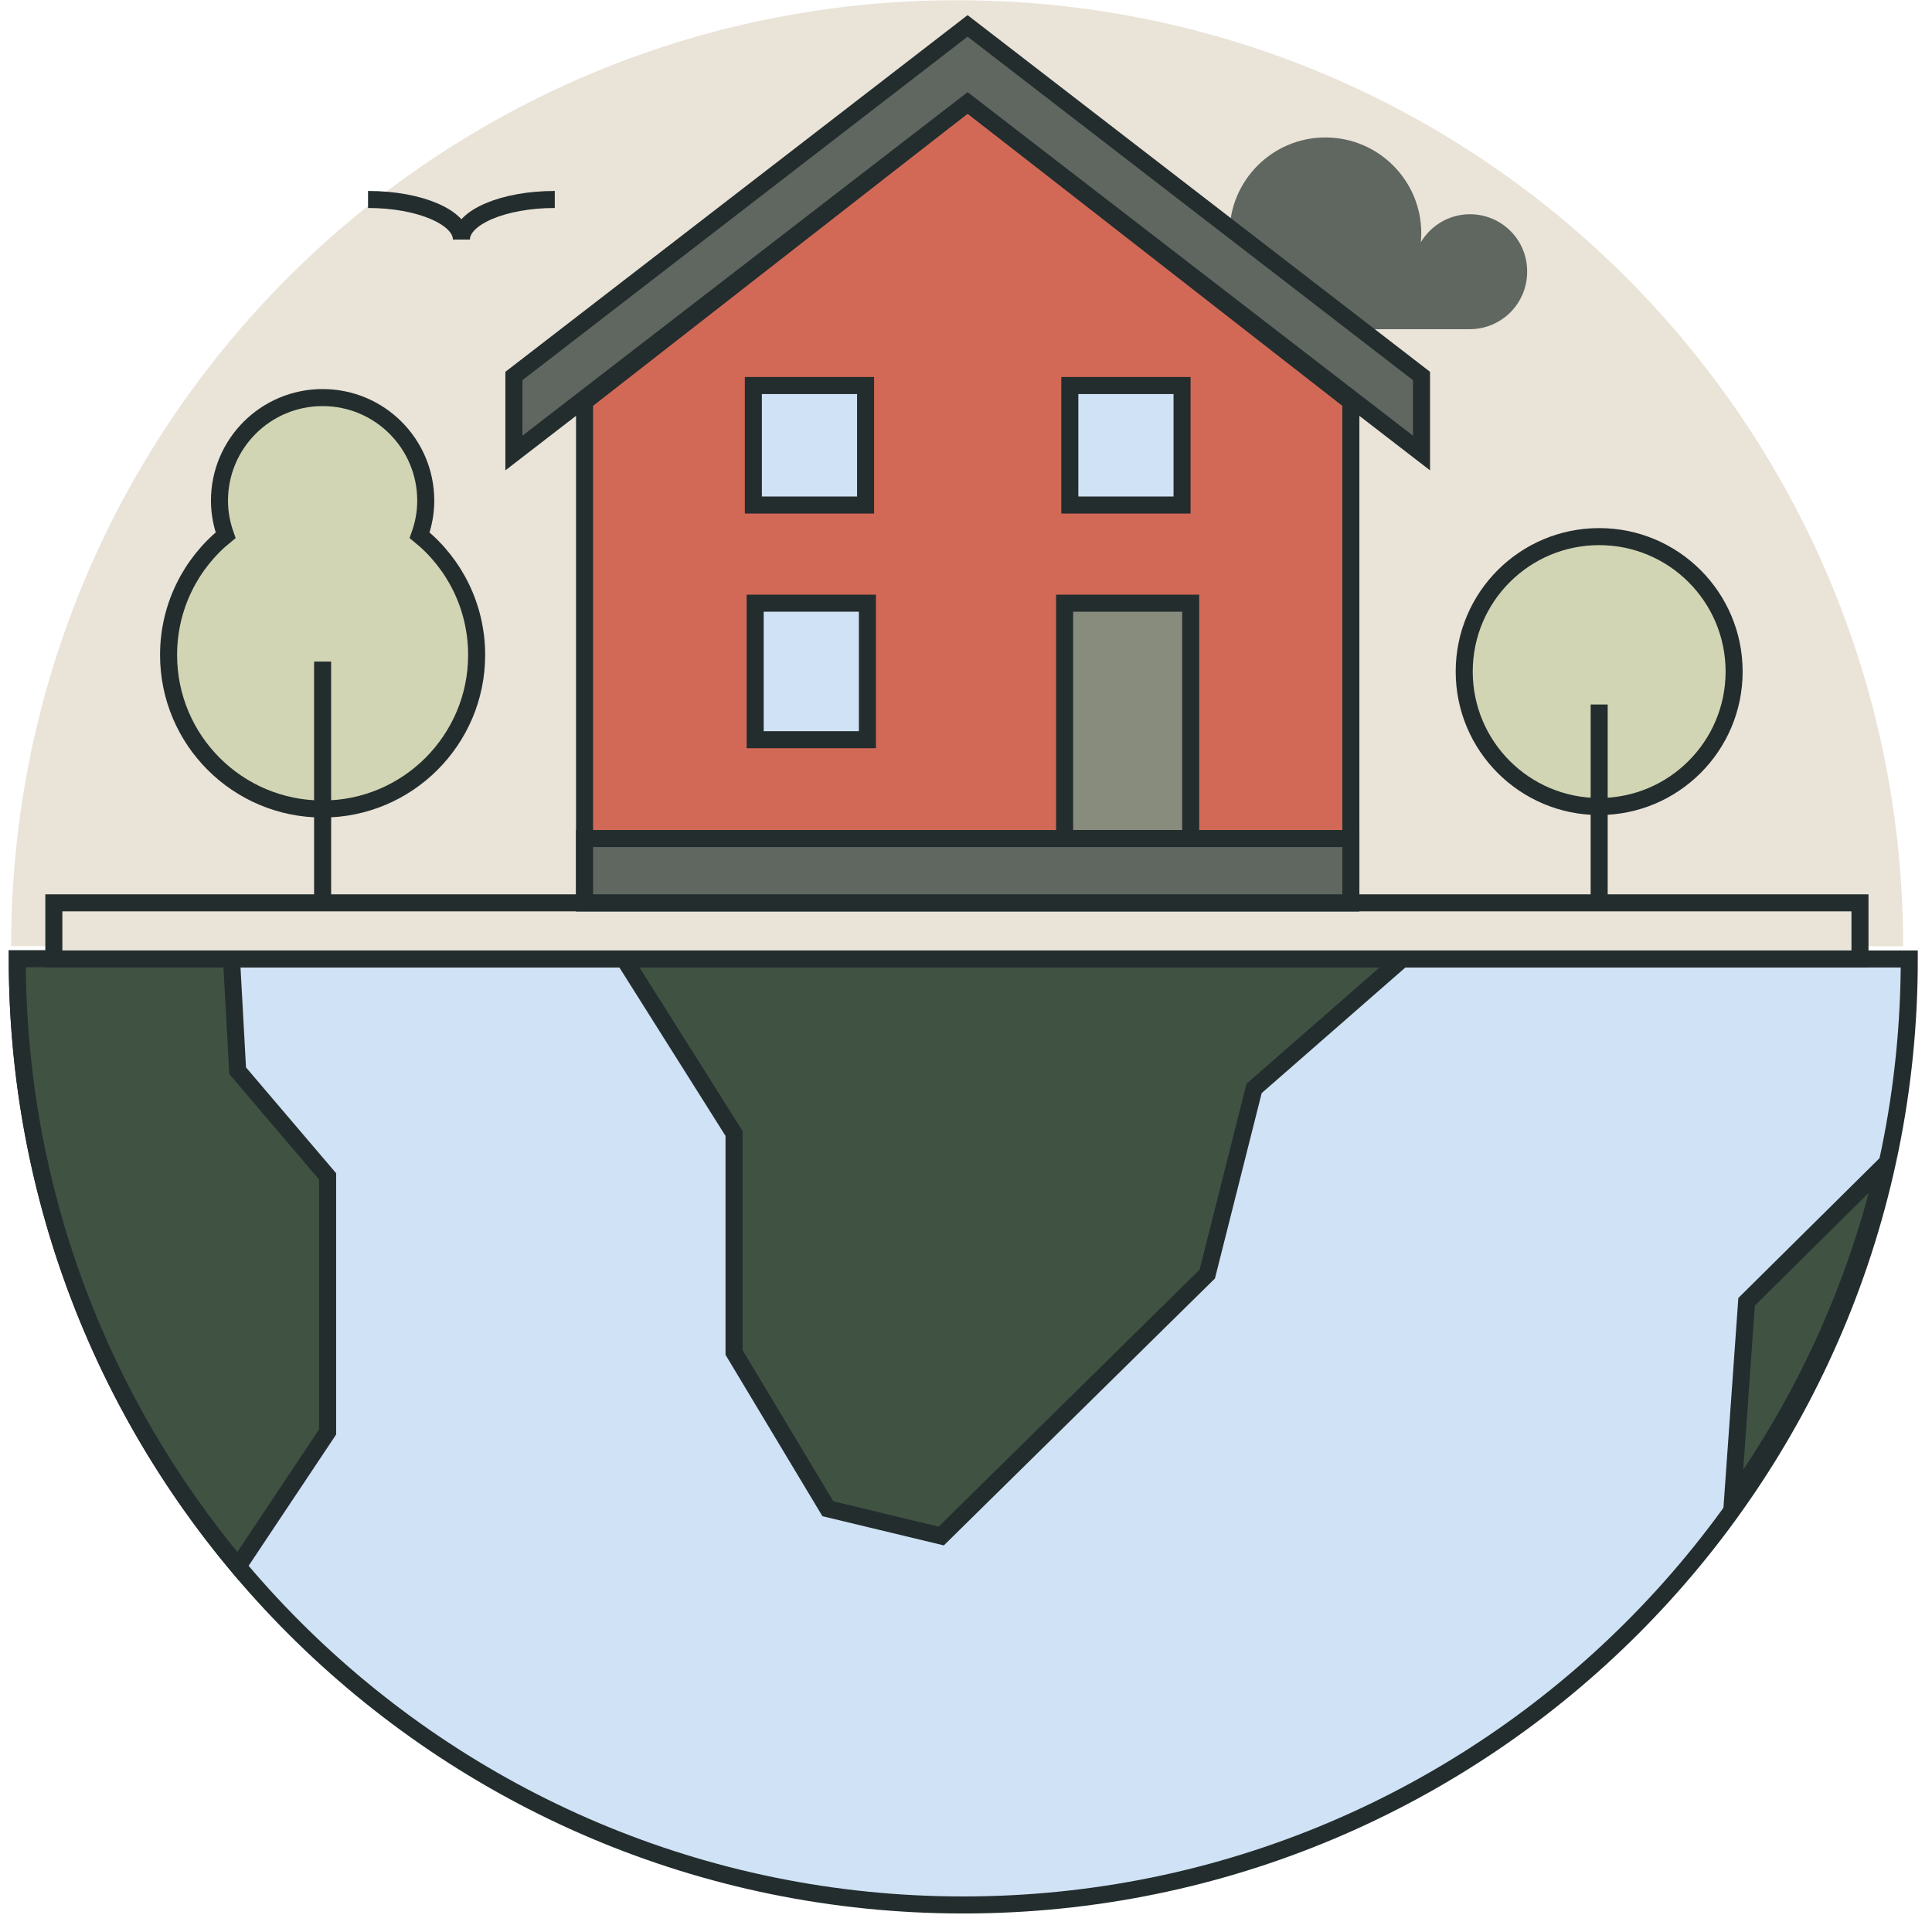 <?xml version="1.0" encoding="utf-8"?>
<!-- Generator: Adobe Illustrator 26.0.2, SVG Export Plug-In . SVG Version: 6.00 Build 0)  -->
<svg version="1.1" id="Lager_1" xmlns="http://www.w3.org/2000/svg" xmlns:xlink="http://www.w3.org/1999/xlink" x="0px" y="0px"
	 viewBox="0 0 85.04 85.04" style="enable-background:new 0 0 85.04 85.04;" xml:space="preserve">
<style type="text/css">
	.st0{fill:#EAE3D8;}
	.st1{fill:#D0E2F5;stroke:#232D2E;stroke-width:0.75;stroke-miterlimit:10;}
	.st2{fill:#405343;stroke:#232D2E;stroke-width:0.75;stroke-miterlimit:10;}
	.st3{fill:#EAE3D8;stroke:#232D2E;stroke-width:0.75;stroke-miterlimit:10;}
	.st4{fill:#D1D5B4;stroke:#232D2E;stroke-width:0.75;stroke-miterlimit:10;}
	.st5{fill:#606760;}
	.st6{fill:none;stroke:#232D2E;stroke-width:0.75;stroke-miterlimit:10;}
	.st7{fill:#D26956;stroke:#232D2E;stroke-width:0.75;stroke-miterlimit:10;}
	.st8{fill:#606760;stroke:#232D2E;stroke-width:0.75;stroke-miterlimit:10;}
	.st9{fill:#888C7D;stroke:#232D2E;stroke-width:0.75;stroke-miterlimit:10;}
</style>
<path class="st0" d="M83.77,41.65c0-23-18.64-41.64-41.64-41.64c-23,0-41.64,18.64-41.64,41.64H83.77z"/>
<path class="st1" d="M0.76,42.21c0,23,18.64,41.64,41.64,41.64c23,0,41.64-18.64,41.64-41.64H0.76z"/>
<path class="st2" d="M10.48,68.94l3.94-5.91V51.78l-3.96-4.65l-0.27-4.93H0.76C0.76,52.39,4.42,61.71,10.48,68.94z"/>
<polygon class="st2" points="27.47,42.21 32.31,49.89 32.31,59.53 36.44,66.41 41.43,67.61 53.14,56.08 55.2,47.91 61.72,42.21 "/>
<path class="st2" d="M82.94,51.3l-6.06,6l-0.62,8.73C79.38,61.67,81.69,56.69,82.94,51.3z"/>
<rect x="2.37" y="39.74" class="st3" width="79.5" height="2.47"/>
<circle class="st4" cx="70.39" cy="29.56" r="5.94"/>
<path class="st4" d="M18.47,23.56c0.17-0.48,0.27-0.98,0.27-1.52c0-2.51-2.03-4.54-4.54-4.54s-4.54,2.03-4.54,4.54
	c0,0.53,0.1,1.04,0.27,1.52c-1.53,1.24-2.51,3.14-2.51,5.27c0,3.75,3.04,6.78,6.78,6.78s6.78-3.04,6.78-6.78
	C20.98,26.7,20,24.8,18.47,23.56z"/>
<path class="st5" d="M64.7,9.43c-0.92,0-1.72,0.5-2.16,1.23c0.01-0.13,0.02-0.26,0.02-0.39c0-2.33-1.89-4.22-4.22-4.22
	s-4.22,1.89-4.22,4.22s1.89,4.22,4.22,4.22h6.35c1.4,0,2.53-1.13,2.53-2.53C67.23,10.56,66.1,9.43,64.7,9.43z"/>
<path class="st6" d="M20.31,10.54c0-0.97-1.84-1.76-4.11-1.76"/>
<path class="st6" d="M20.31,10.54c0-0.97,1.84-1.76,4.11-1.76"/>
<line class="st6" x1="14.2" y1="29.12" x2="14.2" y2="39.74"/>
<line class="st6" x1="70.39" y1="31.01" x2="70.39" y2="39.74"/>
<polygon class="st7" points="59.46,39.74 59.46,17.68 42.59,4.53 25.73,17.68 25.73,39.74 "/>
<polygon class="st8" points="22.62,19.94 42.59,4.53 62.57,19.94 62.57,16.55 42.59,1.14 22.62,16.55 "/>
<rect x="33.24" y="26.55" class="st1" width="4.94" height="6.01"/>
<rect x="46.86" y="26.55" class="st9" width="5.55" height="10.37"/>
<rect x="33.16" y="16.97" class="st1" width="4.94" height="5.26"/>
<rect x="47.09" y="16.97" class="st1" width="4.94" height="5.26"/>
<rect x="25.73" y="36.91" class="st8" width="33.73" height="2.83"/>
</svg>
